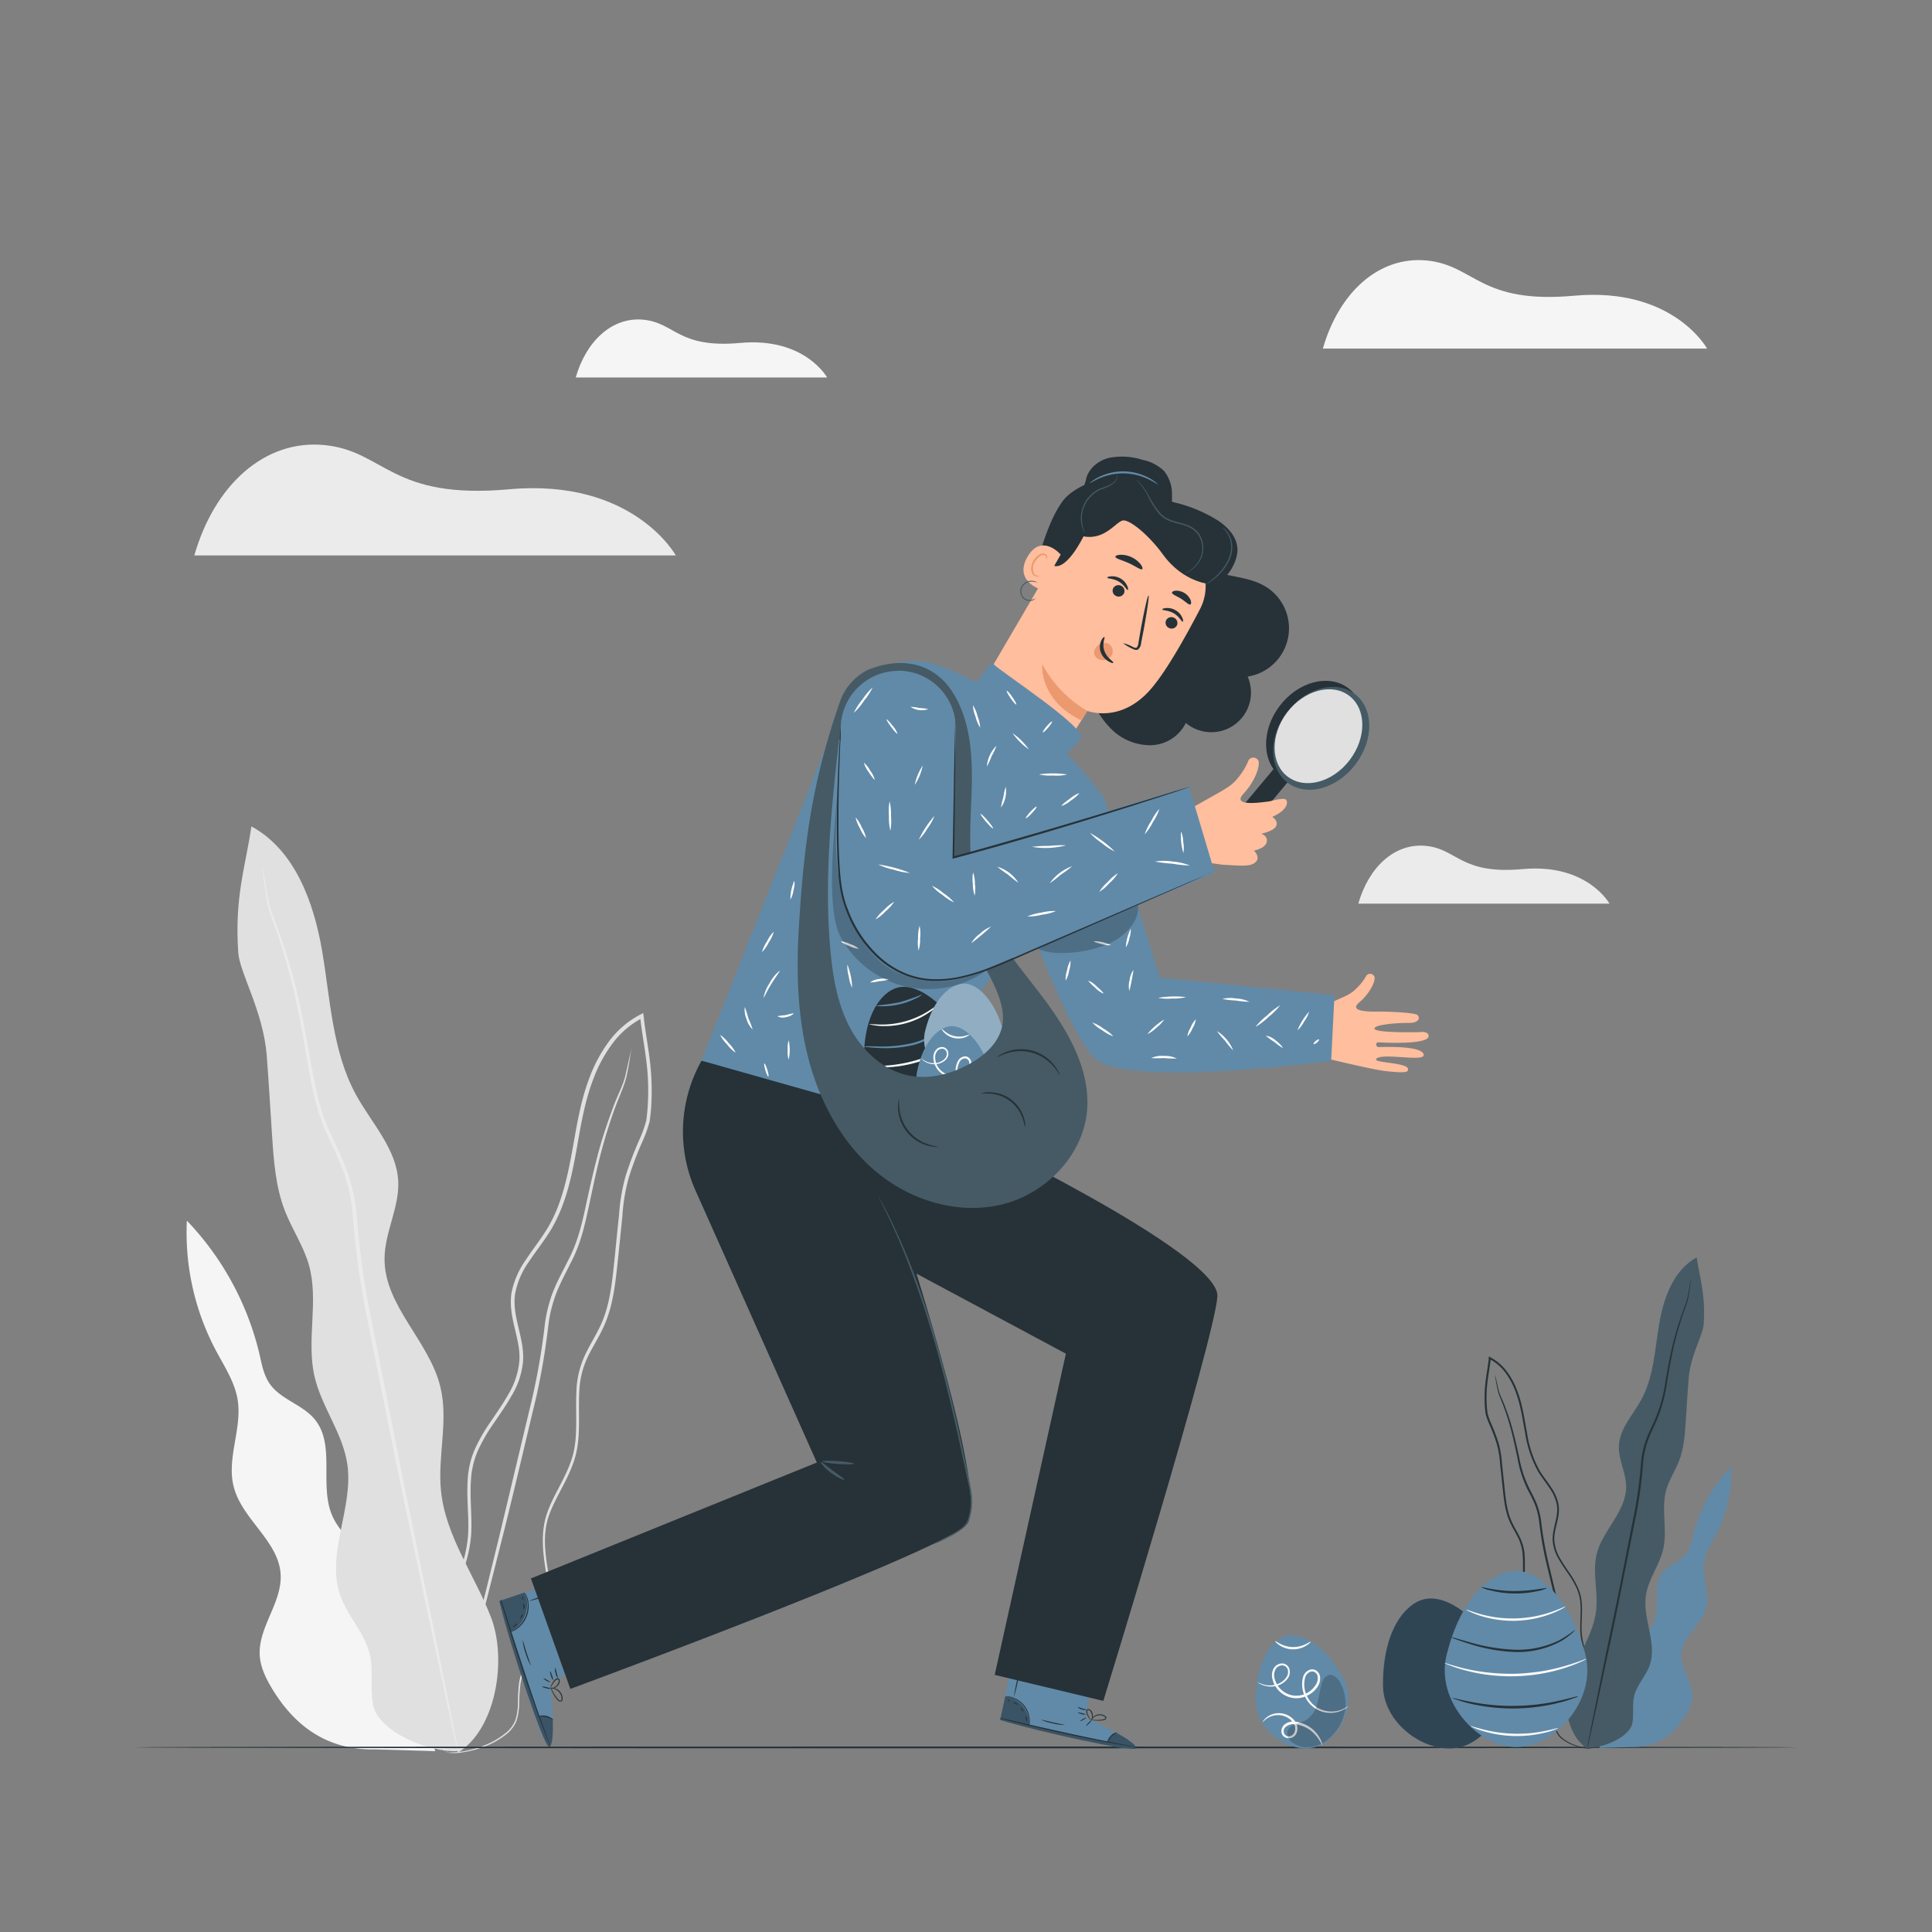 <svg xmlns="http://www.w3.org/2000/svg" viewBox="0 0 500 500"><rect x="0" y="0" width="500" height="500" fill="#808080" stroke="none"/><g id="freepik--background-complete--inject-14"><path d="M101.86,417.52c1.28-5.08-2.07-10.15-5.82-13.81s-8.22-6.93-10.19-11.78c-3.19-7.86,1-18.09-4.42-24.63-3.17-3.85-8.84-5.11-11.66-9.23-1.48-2.16-2-4.82-2.56-7.37a75,75,0,0,0-18.85-34.8,65.1,65.1,0,0,0,7.51,33.6c2.19,4.12,4.88,8.14,5.63,12.75,1.21,7.48-2.93,15.22-1,22.57,2.15,8.4,11.64,14,12.13,22.63.42,7.32-5.92,13.78-5.4,21.09.22,3.12,1.68,6,3.3,8.67,5.72,9.38,14.07,15.81,26.67,15.53l15.44.45Z" style="fill:#f5f5f5"></path><path d="M115.72,453.58a12.42,12.42,0,0,0,4.25-.12,25.19,25.19,0,0,0,5-1.29,21,21,0,0,0,6.18-3.43,8.58,8.58,0,0,0,2.53-3.41,16.11,16.11,0,0,0,.7-4.61,43.1,43.1,0,0,1,.33-5,13.76,13.76,0,0,1,1.86-5c1.8-3.2,4.81-6.25,5.76-10.6s.25-8.89-.5-13.53-1.46-9.67.28-14.5,5-9.22,6.65-14.67.84-11.41,1.16-17.25a22.7,22.7,0,0,1,2-8.58c1.24-2.74,3-5.33,4.29-8.21,2.71-5.83,3.15-12.43,3.87-18.89q.51-4.89,1-9.87a48,48,0,0,1,1.66-9.89,85.23,85.23,0,0,1,3.64-9.57,33.16,33.16,0,0,0,1.76-5,51,51,0,0,0,.47-5.31,63.88,63.88,0,0,0-.47-10.69c-.44-3.56-1.11-7.09-1.51-10.66,0-.21-.05-.42-.07-.61l-.09-.71-.63.32a23.82,23.82,0,0,0-8.27,7.06,38,38,0,0,0-5.05,9.44c-2.54,6.65-3.43,13.6-4.69,20.24S145,312.44,141.61,318c-1.68,2.76-3.71,5.28-5.49,8a22,22,0,0,0-3.78,8.82c-.87,6.54,2.76,12.25,2,18a20,20,0,0,1-2.77,8c-1.39,2.47-3,4.77-4.57,7.08a45.24,45.24,0,0,0-4.11,7.15,22.69,22.69,0,0,0-1.85,7.75c-.35,5.2.42,10.14.07,14.8a34.15,34.15,0,0,1-3.74,12.71c-1.85,3.81-3.9,7.26-5.63,10.6-.86,1.67-1.66,3.3-2.31,4.93a24.09,24.09,0,0,0-1.33,4.89,31,31,0,0,0-.06,8.81,22.2,22.2,0,0,0,4.48,11.21,10.53,10.53,0,0,0,1.26,1.35,5.44,5.44,0,0,0,1,.85c.57.43.88.62.88.62a19.88,19.88,0,0,1-3-2.94,22.31,22.31,0,0,1-4.26-11.14,30.7,30.7,0,0,1,.15-8.68A24.32,24.32,0,0,1,110,426c.65-1.59,1.45-3.21,2.32-4.86,1.74-3.32,3.82-6.75,5.71-10.58a34.74,34.74,0,0,0,3.87-12.94c.37-4.76-.37-9.71,0-14.8a22,22,0,0,1,1.82-7.49,44.71,44.71,0,0,1,4.06-7c1.55-2.29,3.2-4.6,4.63-7.13a20.9,20.9,0,0,0,2.9-8.35c.71-6.17-2.9-11.92-2-18a20.9,20.9,0,0,1,3.65-8.43c1.75-2.65,3.79-5.17,5.52-8,3.47-5.69,5.14-12.35,6.38-19s2.17-13.56,4.66-20.07a36.67,36.67,0,0,1,4.92-9.19,22.78,22.78,0,0,1,7.92-6.77l-.71-.39c0,.19,0,.41.07.62.41,3.61,1.08,7.14,1.51,10.66a61,61,0,0,1,.47,10.52,50.28,50.28,0,0,1-.44,5.16,31.88,31.88,0,0,1-1.71,4.82,87,87,0,0,0-3.67,9.68,49.55,49.55,0,0,0-1.68,10c-.35,3.32-.69,6.62-1,9.88-.7,6.49-1.14,13-3.75,18.61-1.29,2.8-3,5.39-4.27,8.22a23.67,23.67,0,0,0-2,8.9c-.3,6,.5,11.78-1.08,17.07s-4.91,9.66-6.58,14.65-1,10.25-.25,14.87,1.55,9.16.57,13.27-3.78,7.17-5.62,10.47a14.33,14.33,0,0,0-1.89,5.17,45,45,0,0,0-.29,5.06,15.61,15.61,0,0,1-.64,4.49,8.24,8.24,0,0,1-2.37,3.26,21.47,21.47,0,0,1-6,3.45,27.12,27.12,0,0,1-4.94,1.37,21.31,21.31,0,0,1-3.14.32C116.09,453.56,115.72,453.58,115.72,453.58Z" style="fill:#e0e0e0"></path><path d="M163.47,271.43s-.07.15-.15.47-.19.82-.33,1.39c-.3,1.21-.65,3-1.22,5.35s-2,4.88-3.16,8.08-2.47,6.85-3.6,11-2.18,8.7-3.24,13.61-2.19,10.14-4.86,15.1c-1.25,2.52-2.66,5.06-3.77,7.85a36.1,36.1,0,0,0-2.18,8.87,176.76,176.76,0,0,1-3.22,18.69l-8.52,35.73-7.15,29.13-4.74,19.67c-.53,2.26-.94,4.05-1.24,5.35l-.3,1.4a2.48,2.48,0,0,0-.07.49,1.49,1.49,0,0,0,.17-.46c.1-.37.23-.82.39-1.38q.52-1.94,1.42-5.31c1.21-4.71,2.93-11.38,5-19.59s4.59-18.15,7.35-29.08,5.56-23.06,8.61-35.73a177.08,177.08,0,0,0,3.22-18.78A35.41,35.41,0,0,1,144,334.6c1.07-2.72,2.46-5.25,3.71-7.79,2.69-5.05,3.79-10.46,4.84-15.34s2-9.48,3.11-13.59,2.28-7.79,3.45-11,2.46-5.81,3-8.18.8-4.17,1-5.41c.09-.58.17-1,.23-1.41A1.65,1.65,0,0,0,163.47,271.43Z" style="fill:#e0e0e0"></path><path d="M118.45,453.61c10-6.05,12.84-24.26,8.57-35.19s-11.69-20.89-12.89-32.56c-.92-9,2-18.19-.18-27-2.88-11.82-14.5-20.92-14.43-33.09,0-6.83,3.88-13.28,3.54-20.1-.43-8.36-6.89-15-10.91-22.31-6.15-11.25-6.63-24.59-8.78-37.22S76.32,220,65.07,213.87c-1.6,10.74-4.38,18.12-3.41,32.66.35,5.22,6.47,15.19,7.37,26.64.53,6.84.91,13.69,1.37,20.54.44,6.66.91,13.45,3.34,19.67,1.85,4.77,4.82,9.09,6.21,14,2.61,9.26-.7,19.34,1.42,28.73,1.8,7.95,7.35,14.78,8.52,22.85,1.65,11.34-5.63,23.18-1.81,34,1.9,5.37,6.34,9.65,7.63,15.2,1,4.29,0,8.86.87,13.18,1.46,7,14.77,12.29,21.87,11.82" style="fill:#e0e0e0"></path><path d="M67.91,224.51a2.55,2.55,0,0,0,0,.61c.06.45.14,1,.23,1.76.24,1.55.52,3.83,1.06,6.77s2.12,6.28,3.36,10.29,2.62,8.62,3.78,13.79,2.18,10.89,3.22,17S81.8,287.64,84.89,294c1.43,3.22,3,6.43,4.25,9.87a44.41,44.41,0,0,1,2.19,10.88,218.53,218.53,0,0,0,3.09,23.47c3.18,15.9,6.21,31,9,44.82l7.71,36.5c2.22,10.33,4,18.72,5.29,24.59.63,2.85,1.13,5.08,1.48,6.67.17.72.31,1.29.41,1.73a2.62,2.62,0,0,0,.18.59,3.39,3.39,0,0,0-.08-.61c-.08-.44-.18-1-.31-1.75-.31-1.6-.75-3.85-1.3-6.71-1.19-5.89-2.89-14.29-5-24.65l-7.5-36.55-8.88-44.8a221.49,221.49,0,0,1-3.1-23.4A45.6,45.6,0,0,0,90,303.59c-1.24-3.5-2.87-6.73-4.31-9.92-3.07-6.31-4.17-12.9-5.3-19s-2.12-11.89-3.35-17.06a140.1,140.1,0,0,0-3.93-13.81c-1.3-4-2.89-7.32-3.52-10.21s-.93-5.18-1.23-6.71c-.14-.73-.25-1.3-.33-1.75A2.5,2.5,0,0,0,67.91,224.51Z" style="fill:#ebebeb"></path><path d="M342.36,90.21h99.43s-8.79-16-34.38-13.68c-24.45,2.23-25.69-7.87-38.12-9.11S346.5,75.71,342.36,90.21Z" style="fill:#f5f5f5"></path><path d="M351.53,233.86h65s-5.75-10.46-22.49-8.94c-16,1.45-16.81-5.15-24.94-6S354.24,224.38,351.53,233.86Z" style="fill:#ebebeb"></path><path d="M149,97.69h65.05s-5.76-10.46-22.5-8.94c-16,1.46-16.8-5.15-24.93-6S151.71,88.21,149,97.69Z" style="fill:#f5f5f5"></path><path d="M50.29,143.75H174.9s-11-20-43.09-17.13c-30.64,2.79-32.2-9.87-47.77-11.43S55.48,125.58,50.29,143.75Z" style="fill:#ebebeb"></path></g><g id="freepik--Floor--inject-14"><path d="M465.23,452.21c0,.14-96.37.26-215.22.26s-215.24-.12-215.24-.26S131.12,452,250,452,465.23,452.07,465.23,452.21Z" style="fill:#263238"></path></g><g id="freepik--Plants--inject-14"><path d="M419.6,433.37c-.68-2.69,1.1-5.38,3.09-7.32s4.36-3.67,5.4-6.25c1.69-4.16-.52-9.58,2.34-13.05,1.68-2,4.69-2.71,6.18-4.9A11,11,0,0,0,438,398a39.79,39.79,0,0,1,10-18.45,34.46,34.46,0,0,1-4,17.81c-1.16,2.19-2.59,4.31-3,6.76-.64,4,1.55,8.07.55,12-1.14,4.46-6.17,7.41-6.43,12-.22,3.88,3.14,7.31,2.87,11.18a10.39,10.39,0,0,1-1.76,4.59c-3,5-7.45,8.39-14.13,8.24l-8.19.24Z" style="fill:#618AA8"></path><path d="M412.25,452.48a6.44,6.44,0,0,1-2.25-.06,13.79,13.79,0,0,1-2.65-.68,11.44,11.44,0,0,1-3.28-1.82,4.59,4.59,0,0,1-1.34-1.81,8.49,8.49,0,0,1-.37-2.45,24.23,24.23,0,0,0-.18-2.64,7.25,7.25,0,0,0-1-2.64c-1-1.7-2.55-3.32-3.05-5.62s-.14-4.71.26-7.17.78-5.13-.15-7.69-2.64-4.89-3.52-7.78-.45-6.05-.62-9.14a12.22,12.22,0,0,0-1-4.55c-.65-1.45-1.56-2.82-2.27-4.35-1.44-3.09-1.67-6.59-2.05-10-.18-1.72-.37-3.47-.56-5.23a25.18,25.18,0,0,0-.88-5.24,43.52,43.52,0,0,0-1.93-5.07,16.61,16.61,0,0,1-.93-2.65,24.8,24.8,0,0,1-.25-2.82,33.53,33.53,0,0,1,.25-5.66c.23-1.89.58-3.76.8-5.65,0-.11,0-.23,0-.33l0-.37.34.16a12.7,12.7,0,0,1,4.38,3.75,20.12,20.12,0,0,1,2.68,5c1.35,3.52,1.82,7.21,2.49,10.73a29.18,29.18,0,0,0,3.3,9.92c.89,1.46,2,2.8,2.91,4.22a11.6,11.6,0,0,1,2,4.68c.47,3.46-1.46,6.49-1.08,9.56a10.71,10.71,0,0,0,1.47,4.26c.74,1.31,1.6,2.53,2.43,3.75a23.46,23.46,0,0,1,2.17,3.79,12,12,0,0,1,1,4.11c.19,2.76-.22,5.37,0,7.85a18.06,18.06,0,0,0,2,6.73c1,2,2.07,3.85,3,5.62.46.88.88,1.75,1.23,2.61a12.89,12.89,0,0,1,.7,2.6,16.29,16.29,0,0,1,0,4.67,11.8,11.8,0,0,1-2.38,5.94,5.86,5.86,0,0,1-.67.71,3,3,0,0,1-.54.46c-.3.22-.47.32-.47.32a9.67,9.67,0,0,0,1.6-1.56,11.82,11.82,0,0,0,2.25-5.9,16.26,16.26,0,0,0-.08-4.6,11.42,11.42,0,0,0-.71-2.53,27.32,27.32,0,0,0-1.23-2.58c-.92-1.76-2-3.58-3-5.61a18.45,18.45,0,0,1-2.05-6.86c-.2-2.52.19-5.15,0-7.84a11.78,11.78,0,0,0-1-4,23,23,0,0,0-2.16-3.72c-.82-1.21-1.69-2.43-2.45-3.77a11.1,11.1,0,0,1-1.54-4.43c-.37-3.27,1.54-6.32,1.06-9.54A11.08,11.08,0,0,0,401,385.1c-.93-1.4-2-2.74-2.93-4.24a29.65,29.65,0,0,1-3.38-10.08c-.68-3.54-1.15-7.19-2.47-10.64a19.45,19.45,0,0,0-2.61-4.88,12.1,12.1,0,0,0-4.2-3.58l.38-.21c0,.1,0,.22,0,.33-.22,1.91-.57,3.79-.8,5.65a32.68,32.68,0,0,0-.25,5.58,26.64,26.64,0,0,0,.24,2.73,17,17,0,0,0,.9,2.56,46.66,46.66,0,0,1,1.95,5.13,26.06,26.06,0,0,1,.89,5.32c.18,1.77.37,3.51.55,5.24.37,3.44.61,6.88,2,9.86.68,1.49,1.59,2.87,2.26,4.37a12.38,12.38,0,0,1,1.07,4.71c.16,3.16-.26,6.25.57,9.05s2.61,5.12,3.5,7.77.53,5.43.13,7.88-.82,4.85-.31,7,2,3.8,3,5.55a7.58,7.58,0,0,1,1,2.74,23,23,0,0,1,.16,2.68A8.14,8.14,0,0,0,403,448a4.34,4.34,0,0,0,1.26,1.73,11.2,11.2,0,0,0,3.19,1.83,14.56,14.56,0,0,0,2.62.73,12.12,12.12,0,0,0,1.66.17C412.06,452.47,412.25,452.48,412.25,452.48Z" style="fill:#263238"></path><path d="M386.94,355.93a.76.76,0,0,1,.08.25c.05.19.11.43.18.73.16.65.34,1.62.64,2.84s1.05,2.59,1.68,4.28a60.4,60.4,0,0,1,1.91,5.82c.61,2.19,1.15,4.61,1.72,7.21a30.32,30.32,0,0,0,2.57,8c.66,1.33,1.41,2.68,2,4.16a18.91,18.91,0,0,1,1.15,4.7,95.72,95.72,0,0,0,1.71,9.91c1.6,6.72,3.13,13.11,4.52,18.94s2.71,11,3.79,15.44,1.91,7.92,2.51,10.42l.66,2.84c.06.3.12.55.16.75a.79.79,0,0,1,0,.25l-.08-.24c-.06-.2-.13-.44-.21-.73-.19-.69-.44-1.63-.76-2.82l-2.67-10.38c-1.11-4.4-2.43-9.62-3.9-15.42L400.07,404a94.25,94.25,0,0,1-1.71-9.95,18.66,18.66,0,0,0-1.1-4.59c-.58-1.44-1.31-2.78-2-4.13a30.21,30.21,0,0,1-2.57-8.13c-.55-2.6-1.06-5-1.65-7.2s-1.21-4.13-1.83-5.81-1.3-3.08-1.59-4.34-.43-2.21-.56-2.87l-.12-.74A1.68,1.68,0,0,1,386.94,355.93Z" style="fill:#263238"></path><path d="M410.81,452.5c-5.33-3.21-6.81-12.86-4.54-18.65s6.19-11.08,6.83-17.26c.49-4.76-1-9.65.09-14.29,1.53-6.27,7.69-11.1,7.65-17.55,0-3.62-2.06-7-1.87-10.65.23-4.43,3.65-7.93,5.78-11.83,3.26-6,3.51-13,4.66-19.73s3.73-13.86,9.69-17.13c.85,5.7,2.33,9.61,1.81,17.32-.18,2.77-3.43,8-3.9,14.12-.29,3.63-.49,7.26-.73,10.89s-.48,7.13-1.77,10.42c-1,2.53-2.56,4.82-3.29,7.44-1.39,4.91.36,10.25-.76,15.23-.95,4.21-3.89,7.83-4.51,12.11-.88,6,3,12.29,1,18-1,2.85-3.37,5.12-4.05,8.06-.53,2.27,0,4.69-.46,7-.77,3.69-7.83,6.52-11.59,6.27" style="fill:#455a64"></path><path d="M437.6,331.06a1.29,1.29,0,0,1,0,.32l-.12.93c-.13.83-.27,2-.56,3.59s-1.13,3.33-1.79,5.46-1.38,4.57-2,7.31-1.15,5.77-1.7,9a38.17,38.17,0,0,1-2.8,10.21c-.76,1.71-1.61,3.41-2.25,5.23a23.74,23.74,0,0,0-1.17,5.77,114.33,114.33,0,0,1-1.63,12.45c-1.69,8.42-3.29,16.45-4.75,23.75s-2.93,13.83-4.09,19.35-2.13,9.92-2.8,13c-.34,1.51-.6,2.7-.79,3.54-.09.38-.16.69-.22.92a1.31,1.31,0,0,1-.09.31,1.11,1.11,0,0,1,0-.32c0-.24.1-.54.17-.93.16-.85.39-2,.69-3.56.63-3.12,1.53-7.57,2.63-13.07s2.49-12.08,4-19.37,3-15.32,4.71-23.75a117.61,117.61,0,0,0,1.64-12.4,23.9,23.9,0,0,1,1.2-5.88c.66-1.86,1.53-3.57,2.29-5.26A38,38,0,0,0,431,357.63c.57-3.26,1.12-6.3,1.77-9.05a74.79,74.79,0,0,1,2.09-7.31c.69-2.14,1.53-3.89,1.86-5.41s.49-2.75.65-3.56l.18-.93A1.11,1.11,0,0,1,437.6,331.06Z" style="fill:#263238"></path></g><g id="freepik--Eggs--inject-14"><path d="M388.09,428.6c4.78,9.29-1.91,21.55-10.24,23.58s-20-5.78-19.94-16.23c0-14.1,5.79-20.89,10.61-22.06C374.72,412.38,383.31,419.29,388.09,428.6Z" style="fill:#618AA8"></path><path d="M388.09,428.6c4.78,9.29-1.91,21.55-10.24,23.58s-20-5.78-19.94-16.23c0-14.1,5.79-20.89,10.61-22.06C374.72,412.38,383.31,419.29,388.09,428.6Z" style="opacity:0.5"></path><path d="M410.35,428.43c2.82,11.75-8.05,23.71-18,23.71s-20.83-12-18-23.71c3.88-15.85,12.23-21.89,18-21.89C399.76,406.54,407.53,416.66,410.35,428.43Z" style="fill:#618AA8"></path><path d="M410.61,429.32a7.17,7.17,0,0,1-1.32.68,34.54,34.54,0,0,1-3.79,1.49,44.65,44.65,0,0,1-5.83,1.52,46.34,46.34,0,0,1-14.74.42,43.85,43.85,0,0,1-5.91-1.19,32.18,32.18,0,0,1-3.86-1.27,6.38,6.38,0,0,1-1.36-.61c0-.1,2,.67,5.32,1.47a52.1,52.1,0,0,0,5.88,1,54.68,54.68,0,0,0,7.3.33,56.32,56.32,0,0,0,7.27-.74,50.47,50.47,0,0,0,5.8-1.38C408.63,430.09,410.56,429.21,410.61,429.32Z" style="fill:#fafafa"></path><path d="M407.67,421.73a4.37,4.37,0,0,1-.91,1,15.53,15.53,0,0,1-3,2.12,23.36,23.36,0,0,1-11.68,2.69,43.22,43.22,0,0,1-11.83-2.13c-1.47-.45-2.64-.86-3.45-1.16a5.69,5.69,0,0,1-1.23-.53,5.69,5.69,0,0,1,1.31.3l3.49,1a48.43,48.43,0,0,0,11.72,1.93,24.38,24.38,0,0,0,11.47-2.46A29.42,29.42,0,0,0,407.67,421.73Z" style="fill:#263238"></path><path d="M405.15,415.78a4.22,4.22,0,0,1-.89.57,20.32,20.32,0,0,1-2.6,1.21,27.93,27.93,0,0,1-18.63.58,20.34,20.34,0,0,1-2.67-1.05,3.69,3.69,0,0,1-.92-.52c.05-.1,1.41.52,3.71,1.16a30.95,30.95,0,0,0,18.37-.57C403.78,416.38,405.1,415.68,405.15,415.78Z" style="fill:#fafafa"></path><path d="M400.35,411a8.18,8.18,0,0,1-2.42.78,26.77,26.77,0,0,1-6.1.61,25.91,25.91,0,0,1-6.08-.79,8,8,0,0,1-2.39-.84c0-.19,3.75,1,8.48,1S400.3,410.8,400.35,411Z" style="fill:#263238"></path><path d="M408.43,439a5,5,0,0,1-1.2.51,32.9,32.9,0,0,1-3.4,1.06,48.84,48.84,0,0,1-23.3.34,33,33,0,0,1-3.43-1,5.37,5.37,0,0,1-1.22-.48c0-.1,1.81.44,4.74,1a55.34,55.34,0,0,0,23.11-.34C406.64,439.44,408.4,438.85,408.43,439Z" style="fill:#263238"></path><path d="M403.24,447.24a2.76,2.76,0,0,1-.83.39,20.32,20.32,0,0,1-2.39.74,30.58,30.58,0,0,1-16.29-.39,19.76,19.76,0,0,1-2.35-.85c-.54-.24-.83-.39-.81-.43s1.25.36,3.27.87a35.64,35.64,0,0,0,16.09.38C402,447.54,403.2,447.15,403.24,447.24Z" style="fill:#fafafa"></path><path d="M347.73,434.44c3.6,7-1.45,16.26-7.73,17.8S325,447.87,325,440c0-10.64,4.36-15.76,8-16.64C337.64,422.21,344.12,427.42,347.73,434.44Z" style="fill:#618AA8"></path><path d="M348.94,441.58a2.27,2.27,0,0,1-.45.4,6.76,6.76,0,0,1-1.52.81,7.23,7.23,0,0,1-9.21-3.65,7.23,7.23,0,0,1-.56-5,2.78,2.78,0,0,1,2-2.07,1.89,1.89,0,0,1,1.55.34,2.38,2.38,0,0,1,.85,1.34,3.83,3.83,0,0,1-.77,3,6.41,6.41,0,0,1-2.34,2,6.25,6.25,0,0,1-5.94,0,6.44,6.44,0,0,1-3.3-4.48,3.64,3.64,0,0,1,.48-2.66,2.53,2.53,0,0,1,2.32-1.1,2,2,0,0,1,1.7,1.68,2.76,2.76,0,0,1-.45,2.14,5.19,5.19,0,0,1-3,2,5.92,5.92,0,0,1-2.74,0,5.1,5.1,0,0,1-1.61-.63,1.72,1.72,0,0,1-.47-.37,7.69,7.69,0,0,0,2.12.77,6,6,0,0,0,2.61-.14,4.8,4.8,0,0,0,2.74-1.94,2.34,2.34,0,0,0,.35-1.81A1.56,1.56,0,0,0,332,431a2,2,0,0,0-1.82.9,3.18,3.18,0,0,0-.37,2.27,5.93,5.93,0,0,0,3,4,5.7,5.7,0,0,0,5.38,0,5.75,5.75,0,0,0,2.12-1.85,3.24,3.24,0,0,0,.69-2.48,1.48,1.48,0,0,0-1.7-1.25,2.24,2.24,0,0,0-1.55,1.66,6.79,6.79,0,0,0,.48,4.64A7.13,7.13,0,0,0,341,442a7.35,7.35,0,0,0,5.92.56A11.8,11.8,0,0,0,348.94,441.58Z" style="fill:#fafafa"></path><path d="M342.16,451.64a10.79,10.79,0,0,0-2.66-3.55,8.16,8.16,0,0,0-4.34-1.84,3,3,0,0,0-2.45.7,1.41,1.41,0,0,0,.11,2.23,1.59,1.59,0,0,0,1.28.08,1.72,1.72,0,0,0,.9-.9,2.53,2.53,0,0,0-.3-2.49,4.87,4.87,0,0,0-4-2,5.15,5.15,0,0,0-3,1c-.61.47-.87.82-.91.79s.17-.43.76-1a5.13,5.13,0,0,1,3.12-1.29,5.25,5.25,0,0,1,4.51,2.12,3.09,3.09,0,0,1,.37,3,2.24,2.24,0,0,1-1.22,1.22,2.16,2.16,0,0,1-1.79-.11,1.74,1.74,0,0,1-.92-1.57,2.39,2.39,0,0,1,.66-1.59,3.51,3.51,0,0,1,3-.86,8.42,8.42,0,0,1,4.56,2.07,8.16,8.16,0,0,1,2,2.7A3.09,3.09,0,0,1,342.16,451.64Z" style="fill:#fafafa"></path><path d="M339.2,424.86c.05.05-.31.53-1.1,1a6.48,6.48,0,0,1-7-.08c-.78-.54-1.12-1-1.07-1.07s.5.29,1.29.7a7.23,7.23,0,0,0,6.61.08C338.69,425.14,339.13,424.79,339.2,424.86Z" style="fill:#fafafa"></path><g style="opacity:0.2"><path d="M336.82,452.1a8,8,0,0,1-2.69-1.4,2.72,2.72,0,0,1-.91-2.74,3.16,3.16,0,0,1,2-1.75,25.31,25.31,0,0,0,2.57-.92,6.84,6.84,0,0,0,3.06-4.25c.52-1.72.69-3.53,1.2-5.25a3.1,3.1,0,0,1,1.72-2.26c1.28-.39,2.5.8,3.14,2a11.52,11.52,0,0,1-.61,11.71c-2.33,3.39-5.37,5.41-9.45,4.88"></path></g></g><g id="freepik--Character--inject-14"><path d="M142.34,435l11.94-4.11-7.55-22.41-17.53,5.83.38,1.42c1.74,6.3,9.3,31.91,11.94,35.62C144.47,455.51,142.34,435,142.34,435Z" style="fill:#618AA8"></path><g style="opacity:0.4"><path d="M132.11,422.39a8.2,8.2,0,0,0,3.82-4.47,8,8,0,0,0-.14-5.79l-6.26,2.11Z"></path></g><path d="M143.05,445.14s.33,7.33-1.05,6.86S132,426,129.2,414.33l.51-.14,9.79,29.94S142.56,443.86,143.05,445.14Z" style="opacity:0.4"></path><path d="M129.61,413.84a2,2,0,0,0,.09.4l.3,1.12,1.2,4.14c1,3.48,2.52,8.27,4.29,13.53s3.46,10,4.74,13.38c.6,1.59,1.12,2.93,1.54,4l.43,1.08.17.38a2.16,2.16,0,0,0-.11-.4c-.12-.33-.25-.69-.39-1.1-.39-1.1-.88-2.45-1.45-4.05-1.23-3.42-2.9-8.15-4.66-13.4s-3.29-10-4.37-13.5c-.5-1.62-.93-3-1.28-4.11l-.36-1.11A1.71,1.71,0,0,0,129.61,413.84Z" style="fill:#263238"></path><path d="M139.15,444.24a10.37,10.37,0,0,1,2.2.11,9.7,9.7,0,0,1,2,.87,3.83,3.83,0,0,0-4.23-1Z" style="fill:#263238"></path><path d="M140.28,436.5c0,.08.47.26,1.1.42a2.65,2.65,0,0,0,1.16.14c0-.08-.47-.27-1.09-.42S140.3,436.42,140.28,436.5Z" style="fill:#263238"></path><path d="M140.63,434.36c0,.07.32.35.79.62s.9.43.94.36-.32-.34-.8-.61S140.67,434.29,140.63,434.36Z" style="fill:#263238"></path><path d="M142.36,432.5a2.67,2.67,0,0,0,.24,1.22,2.78,2.78,0,0,0,.52,1.13,2.63,2.63,0,0,0-.24-1.21C142.67,433,142.44,432.48,142.36,432.5Z" style="fill:#263238"></path><path d="M143.72,431.61a2.35,2.35,0,0,0,.06,1.43,2.49,2.49,0,0,0,.63,1.29,7.18,7.18,0,0,0-.35-1.36A7.59,7.59,0,0,0,143.72,431.61Z" style="fill:#263238"></path><path d="M142.49,436.6A4.39,4.39,0,0,0,143,438a8.29,8.29,0,0,0,.85,1.42,4.12,4.12,0,0,0,.66.76.8.8,0,0,0,.56.2.61.61,0,0,0,.51-.41,2.79,2.79,0,0,0-1.88-3,2.85,2.85,0,0,0-1.11-.14c-.27,0-.41.07-.41.09a4.53,4.53,0,0,1,1.45.24,2.74,2.74,0,0,1,1.22,1,2.36,2.36,0,0,1,.46,1.75c-.09.29-.39.29-.63.09a5.17,5.17,0,0,1-.62-.7,10.52,10.52,0,0,1-.88-1.35C142.72,437.14,142.54,436.59,142.49,436.6Z" style="fill:#263238"></path><path d="M142.55,437a1.42,1.42,0,0,0,1-.17,2.42,2.42,0,0,0,.92-.75,1.48,1.48,0,0,0,.33-1.44.59.59,0,0,0-.81-.22,1.61,1.61,0,0,0-.56.46,4.56,4.56,0,0,0-.65,1,2.34,2.34,0,0,0-.3,1s.16-.37.48-.92a5.25,5.25,0,0,1,.66-.9c.24-.3.74-.62.93-.28s-.08.84-.29,1.16a2.53,2.53,0,0,1-.8.72A5.3,5.3,0,0,1,142.55,437Z" style="fill:#263238"></path><path d="M135.9,412.23c-.05,0,.27.62.49,1.68a7.39,7.39,0,0,1-2.7,7.44c-.85.67-1.48.92-1.46,1a1.44,1.44,0,0,0,.45-.16,6,6,0,0,0,1.13-.65,7.17,7.17,0,0,0,2.78-7.65,7,7,0,0,0-.44-1.22A1.47,1.47,0,0,0,135.9,412.23Z" style="fill:#263238"></path><path d="M146,411.42a39.73,39.73,0,0,0-4.67,1.35,39.57,39.57,0,0,0-4.59,1.63,41.1,41.1,0,0,0,4.67-1.36A43.28,43.28,0,0,0,146,411.42Z" style="fill:#263238"></path><path d="M135.25,424.48a13.68,13.68,0,0,0,.78,3.38,13.29,13.29,0,0,0,1.36,3.19c.08,0-.51-1.47-1.09-3.28S135.33,424.46,135.25,424.48Z" style="fill:#263238"></path><path d="M133.78,420.08c-.08,0-.27.23-.56.49s-.55.44-.52.52.39,0,.72-.31S133.85,420.11,133.78,420.08Z" style="fill:#263238"></path><path d="M135.28,417.73c-.07,0-.25.19-.41.5s-.23.59-.16.63.26-.19.42-.5S135.35,417.77,135.28,417.73Z" style="fill:#263238"></path><path d="M135.43,415.05c-.07,0,0,.34,0,.7s-.1.67,0,.71.32-.25.32-.7S135.49,415,135.43,415.05Z" style="fill:#263238"></path><path d="M135.3,413.21c-.08,0-.15.17-.16.38s.05.38.13.38.15-.16.16-.37S135.38,413.22,135.3,413.21Z" style="fill:#263238"></path><path d="M280.85,444.4l2.29-11.11-20.8-4.43-3.52,16.23,1.27.36c5.67,1.54,28.94,7.42,33,7.08C297.67,452.14,280.85,444.4,280.85,444.4Z" style="fill:#618AA8"></path><g style="opacity:0.4"><path d="M266.4,446.53a7.41,7.41,0,0,0-1.71-5,7.2,7.2,0,0,0-4.54-2.54l-1.24,5.81Z"></path></g><path d="M289,448.49s5.81,3.1,4.83,4-24.73-4.21-35-7.36l.13-.46,27.64,6.15S287.78,448.28,289,448.49Z" style="opacity:0.4"></path><path d="M258.63,444.55l.35.12,1,.28,3.75,1c3.16.79,7.55,1.83,12.43,2.88s9.3,1.89,12.52,2.46l3.81.65,1,.16a1.69,1.69,0,0,0,.37,0l-.36-.09-1-.2-3.8-.73c-3.2-.62-7.63-1.49-12.5-2.54s-9.26-2.05-12.44-2.8l-3.76-.89-1-.23A1.38,1.38,0,0,0,258.63,444.55Z" style="fill:#263238"></path><path d="M286.52,451.1a8.4,8.4,0,0,1,1.09-1.66,9.15,9.15,0,0,1,1.6-1.17,2.91,2.91,0,0,0-1.79,1A2.86,2.86,0,0,0,286.52,451.1Z" style="fill:#263238"></path><path d="M281.05,446.68c.05.05.42-.25.82-.66s.7-.79.65-.84-.42.25-.83.66S281,446.63,281.05,446.68Z" style="fill:#263238"></path><path d="M279.55,445.43c0,.06.41-.09.84-.34s.75-.49.71-.55-.41.09-.84.33S279.52,445.37,279.55,445.43Z" style="fill:#263238"></path><path d="M278.91,443.24c0,.07.46.23,1,.37a2.63,2.63,0,0,0,1.12.12,2.49,2.49,0,0,0-1.06-.37A2.42,2.42,0,0,0,278.91,443.24Z" style="fill:#263238"></path><path d="M278.84,441.78a2.25,2.25,0,0,0,1.13.61,2.3,2.3,0,0,0,1.29.1,6.87,6.87,0,0,0-1.21-.35A6.2,6.2,0,0,0,278.84,441.78Z" style="fill:#263238"></path><path d="M282.14,445a3.89,3.89,0,0,0,1.34.28,8.29,8.29,0,0,0,1.49,0,4.32,4.32,0,0,0,.88-.16.71.71,0,0,0,.42-.35.52.52,0,0,0-.09-.57,2.49,2.49,0,0,0-3.18.07,2.53,2.53,0,0,0-.63.8.8.8,0,0,0-.11.35,4.17,4.17,0,0,1,.86-1,2.39,2.39,0,0,1,1.29-.5,2.11,2.11,0,0,1,1.57.45c.18.2,0,.43-.22.52a3.72,3.72,0,0,1-.82.16,9.51,9.51,0,0,1-1.45.07C282.66,445.08,282.15,445,282.14,445Z" style="fill:#263238"></path><path d="M282.47,445.15a1.28,1.28,0,0,0,.35-.89,2.31,2.31,0,0,0-.15-1.06,1.36,1.36,0,0,0-1-.91.54.54,0,0,0-.54.53,1.33,1.33,0,0,0,.1.64,3.43,3.43,0,0,0,.46.94,2.06,2.06,0,0,0,.64.71,8.51,8.51,0,0,0-.49-.8,4.71,4.71,0,0,1-.39-.92c-.12-.32-.14-.86.21-.85s.61.45.76.76a2.15,2.15,0,0,1,.19.95A4.42,4.42,0,0,1,282.47,445.15Z" style="fill:#263238"></path><path d="M260.27,439c0,.05.61.07,1.52.38a6.66,6.66,0,0,1,4.52,5.51c.13,1,0,1.56.08,1.56s.06-.14.09-.41a5.49,5.49,0,0,0,0-1.17,6.52,6.52,0,0,0-1.44-3.55,6.63,6.63,0,0,0-3.2-2.11,5,5,0,0,0-1.15-.21A1.57,1.57,0,0,0,260.27,439Z" style="fill:#263238"></path><path d="M264.27,430.76a74.28,74.28,0,0,0-1.93,8.52,36.16,36.16,0,0,0,1.09-4.23A37.52,37.52,0,0,0,264.27,430.76Z" style="fill:#263238"></path><path d="M269.45,445.06a11.31,11.31,0,0,0,3,.95,12.47,12.47,0,0,0,3.09.41c0-.08-1.37-.29-3-.66S269.47,445,269.45,445.06Z" style="fill:#263238"></path><path d="M265.37,444.19c-.06,0,.05.31.12.65s.09.63.17.64.17-.3.09-.7S265.43,444.15,265.37,444.19Z" style="fill:#263238"></path><path d="M264.24,442c-.06,0,0,.28.2.55s.35.44.41.4,0-.28-.19-.54S264.3,441.91,264.24,442Z" style="fill:#263238"></path><path d="M262.23,440.61c0,.07.28.13.56.3s.47.38.53.35,0-.36-.4-.57S262.23,440.54,262.23,440.61Z" style="fill:#263238"></path><path d="M260.76,439.86c0,.06.05.19.21.3s.32.13.36.08-.06-.2-.22-.3S260.8,439.8,260.76,439.86Z" style="fill:#263238"></path><path d="M223,286.28S258.31,387.11,250,394.74s-102.4,42.35-102.4,42.35L137.4,408.5l74-30L180,308.11a37.41,37.41,0,0,1,1.57-33.62l8.65,2Z" style="fill:#263238"></path><path d="M247.8,292s68,32.3,67.26,43.52-29.52,104.67-29.52,104.67l-28.11-6.73,18.42-83.13-94.33-50.54L208.58,282Z" style="fill:#263238"></path><path d="M218.5,382.92c.1-.19-1.34-1.09-3-2.34s-2.92-2.36-3.07-2.21.91,1.52,2.63,2.81S218.42,383.1,218.5,382.92Z" style="fill:#455a64"></path><path d="M221,378.8c0-.2-1.8-.5-4.06-.66s-4.11-.12-4.12.08,1.8.5,4.06.66S221,379,221,378.8Z" style="fill:#455a64"></path><path d="M227.35,309.69a.83.83,0,0,1,.14.22l.37.65,1.37,2.55c1.16,2.22,2.74,5.49,4.52,9.6s3.68,9.11,5.56,14.74S243,349.33,244.72,356s3.14,13,4.37,18.78q.91,4.35,1.72,8.24c.25,1.28.55,2.53.68,3.76a16.2,16.2,0,0,1,0,3.55,12.85,12.85,0,0,1-.74,3.15,5.12,5.12,0,0,1-1.8,2.26,24,24,0,0,1-3.91,2.39c-1.13.56-2,1-2.63,1.2l-.7.27a.86.86,0,0,1-.25.08l.23-.12.68-.33c.59-.28,1.47-.69,2.57-1.28a24.46,24.46,0,0,0,3.83-2.44,4.87,4.87,0,0,0,1.67-2.15,12.57,12.57,0,0,0,.69-3.06,16.17,16.17,0,0,0,0-3.47c-.13-1.2-.44-2.43-.7-3.73-.56-2.57-1.15-5.32-1.77-8.22-1.26-5.78-2.7-12.13-4.4-18.75s-3.51-12.87-5.37-18.49-3.74-10.6-5.44-14.75-3.26-7.41-4.36-9.65l-1.28-2.59-.32-.68A1.67,1.67,0,0,1,227.35,309.69Z" style="fill:#455a64"></path><path d="M281,124.39c.46-2.91,3.08-5.14,5.94-5.88a17.3,17.3,0,0,1,8.73.5,11,11,0,0,1,5.64,2.94,9.61,9.61,0,0,1,2,6.13c.06,2.19-.23,4.38,0,6.56a15.48,15.48,0,0,0,8.64,12.4c4.93,2.34,10.93,1.93,15.59,4.77a12.65,12.65,0,0,1-4.65,23.29,10.27,10.27,0,0,1-16,12,10.35,10.35,0,0,1-9,5.76,14.27,14.27,0,0,1-10.16-4.06,23.5,23.5,0,0,1-5.83-9.48c-3.07-8.77-2.49-18.33-2-27.61S277,136.23,281,124.39" style="fill:#263238"></path><path d="M312,151.39c5.4.25,8.39-6.21,8.25-9.29s-2.28-5.45-4.79-7.22a37.37,37.37,0,0,0-10.68-4.65c-7.14-1.45-5.56-7.27-15.73-6.86-4.68.19-11.48,2.69-14.17,6.52s-4.19,8.36-5.65,12.82" style="fill:#263238"></path><path d="M281.8,129.41l-1.8,3.46-29.59,50.56c-3.43,5.87-1.12,13.5,5.19,17.13h0c6.38,3.67,14.43,1.88,18-4,3.75-6.17,7.8-12.59,7.8-12.59s8.75,3.48,16.66-5.9c3.94-4.67,8.78-13.29,12.52-20.47A12.84,12.84,0,0,0,304.5,140Z" style="fill:#ffbe9d"></path><path d="M304.55,161.91a1.55,1.55,0,0,1-2.09.57,1.49,1.49,0,0,1-.65-2,1.55,1.55,0,0,1,2.09-.57A1.48,1.48,0,0,1,304.55,161.91Z" style="fill:#263238"></path><path d="M306.09,160.9c-.27.08-.83-1.28-2.26-2.14s-2.92-.77-3-1,.33-.34,1-.4a4.21,4.21,0,0,1,2.5.63,4.07,4.07,0,0,1,1.67,1.92C306.26,160.47,306.22,160.88,306.09,160.9Z" style="fill:#263238"></path><path d="M290.85,153.63a1.55,1.55,0,0,1-2.09.57,1.48,1.48,0,0,1-.65-2,1.55,1.55,0,0,1,2.09-.57A1.48,1.48,0,0,1,290.85,153.63Z" style="fill:#263238"></path><path d="M291.85,152.68c-.27.07-.83-1.28-2.27-2.14s-2.91-.78-3-1,.32-.34,1-.39a4.27,4.27,0,0,1,2.5.62,4.07,4.07,0,0,1,1.67,1.92C292,152.24,292,152.65,291.85,152.68Z" style="fill:#263238"></path><path d="M290.64,166.44a10.6,10.6,0,0,1,2.58,1c.39.18.78.32,1,.11a2.25,2.25,0,0,0,.41-1.23c.19-1.1.39-2.24.6-3.44.89-4.87,1.77-8.79,2-8.75s-.36,4-1.25,8.88l-.66,3.43a2.44,2.44,0,0,1-.68,1.55,1,1,0,0,1-.92.17,3.3,3.3,0,0,1-.67-.28A11,11,0,0,1,290.64,166.44Z" style="fill:#263238"></path><path d="M281.4,184a30.83,30.83,0,0,1-11.66-12.09s-.93,9.16,10,14.46Z" style="fill:#eb996e"></path><path d="M295.6,147.29c-.37.3-1.69-.75-3.49-1.56s-3.44-1.17-3.45-1.66c0-.22.45-.45,1.23-.49a6.3,6.3,0,0,1,2.93.61,6.47,6.47,0,0,1,2.36,1.83C295.65,146.64,295.78,147.14,295.6,147.29Z" style="fill:#263238"></path><path d="M308.06,156.44c-.44.17-1.23-.76-2.4-1.49s-2.33-1.1-2.35-1.58c0-.23.35-.46,1-.5a4.08,4.08,0,0,1,3.84,2.47C308.34,155.93,308.27,156.35,308.06,156.44Z" style="fill:#263238"></path><path d="M313.45,151.19s-7.09-.22-12.53-7.75c-3.58-4.94-8.59-9.07-10.35-8.74s-4.61,5.16-10.16,4.11c0,0-4.64,9.68-8.25,7.36s2-12.85,2-12.85L286.31,125l15.05,9.11,8.83,6.32,6.32,5.88Z" style="fill:#263238"></path><path d="M274.5,143.52c-.11-.16-5-5.61-8.6.6s3.4,8.54,3.51,8.37S274.5,143.52,274.5,143.52Z" style="fill:#ffbe9d"></path><path d="M268.87,149s-.15,0-.38,0a1.22,1.22,0,0,1-.82-.45,3.08,3.08,0,0,1,.15-3.12,4.07,4.07,0,0,1,1.2-1.38,1.46,1.46,0,0,1,1.29-.36.66.66,0,0,1,.47.67c0,.22-.13.32-.1.35s.19,0,.29-.31a.81.81,0,0,0,0-.53.94.94,0,0,0-.51-.51,1.78,1.78,0,0,0-1.69.31,4.31,4.31,0,0,0-1.37,1.52c-.69,1.28-.72,2.82,0,3.6a1.35,1.35,0,0,0,1.08.41C268.77,149.18,268.89,149.06,268.87,149Z" style="fill:#eb996e"></path><path d="M268,154.82s-.07.15-.31.32a2.18,2.18,0,0,1-1.17.37,2.26,2.26,0,0,1-1.7-.65,2.63,2.63,0,0,1-.76-2.1,2.85,2.85,0,0,1,4-2.21,1,1,0,0,1,.38.24,4.89,4.89,0,0,0-1.56-.28,2.73,2.73,0,0,0-1.56.56,2.63,2.63,0,0,0-1,1.73,2.39,2.39,0,0,0,.65,1.85,2.06,2.06,0,0,0,1.49.63A2.71,2.71,0,0,0,268,154.82Z" style="fill:#455a64"></path><path d="M294.15,124.23s.1.06.28.21l.33.28.4.42a15.47,15.47,0,0,1,2.09,3.07,22.62,22.62,0,0,0,3,4.56,7.1,7.1,0,0,0,2.62,1.75c1,.4,2.17.64,3.32,1a8.06,8.06,0,0,1,3.16,1.55,6.15,6.15,0,0,1,1.77,2.77,6.57,6.57,0,0,1,.23,3,6.82,6.82,0,0,1-.9,2.43,7.78,7.78,0,0,1-2.64,2.6,8.58,8.58,0,0,1-.91.44,1.57,1.57,0,0,1-.34.11s.45-.2,1.18-.66a7.78,7.78,0,0,0,2.52-2.61,6.68,6.68,0,0,0,.84-2.35,6.46,6.46,0,0,0-.26-2.83,5.77,5.77,0,0,0-1.69-2.62,7.73,7.73,0,0,0-3-1.49c-1.14-.33-2.29-.57-3.35-1A7.14,7.14,0,0,1,300,133a21.58,21.58,0,0,1-2.94-4.66,17.33,17.33,0,0,0-2-3.09l-.38-.44-.3-.29C294.23,124.33,294.14,124.24,294.15,124.23Z" style="fill:#455a64"></path><path d="M316.26,136.44a2.06,2.06,0,0,1,.61.4,5.51,5.51,0,0,1,1.25,1.55,6.79,6.79,0,0,1,.79,2.84,8,8,0,0,1-.66,3.55,13.4,13.4,0,0,1-4.05,5.07c-.65.52-1.2.91-1.59,1.17a2.91,2.91,0,0,1-.62.37s.8-.64,2.05-1.72a14.11,14.11,0,0,0,3.9-5,8,8,0,0,0,.66-3.4,6.82,6.82,0,0,0-.69-2.75A7.24,7.24,0,0,0,316.26,136.44Z" style="fill:#455a64"></path><path d="M289.07,122.61s0,.06.08.19a1.77,1.77,0,0,1,0,.59,2.89,2.89,0,0,1-1.12,1.84,11.1,11.1,0,0,1-2.89,1.37,8.13,8.13,0,0,0-3.08,2.17,8.23,8.23,0,0,0-1.8,3.32,8.67,8.67,0,0,0-.23,3.09,12,12,0,0,0,.75,2.79,2.59,2.59,0,0,1-.39-.69,7.91,7.91,0,0,1-.6-2.07A8.5,8.5,0,0,1,280,132a8.35,8.35,0,0,1,5.06-5.7,11.85,11.85,0,0,0,2.86-1.26,2.56,2.56,0,0,0,1.17-2.44Z" style="fill:#455a64"></path><path d="M284.83,166.58a2.92,2.92,0,0,0-1.69,2.37,2.07,2.07,0,0,0,1.3,1.69,2.62,2.62,0,0,0,3.06-.73,2.31,2.31,0,0,0-.26-3.06,2.07,2.07,0,0,0-3,.38" style="fill:#eb996e"></path><path d="M299.65,125.36c0,.07-.89-.59-2.41-1.32a15.71,15.71,0,0,0-6.32-1.53,15.52,15.52,0,0,0-6.38,1.28c-1.55.67-2.41,1.29-2.46,1.22s.17-.21.56-.5a10.87,10.87,0,0,1,1.74-1.05,14.26,14.26,0,0,1,6.55-1.47,14.43,14.43,0,0,1,6.48,1.72,11,11,0,0,1,1.7,1.13C299.49,125.14,299.67,125.33,299.65,125.36Z" style="fill:#618AA8"></path><path d="M285.82,164.88c.25.13-.69,1.69,0,3.59s2.42,2.74,2.3,3-.55.08-1.26-.32a4.56,4.56,0,0,1-2-2.38,4,4,0,0,1,.12-2.95C285.32,165.09,285.72,164.81,285.82,164.88Z" style="fill:#263238"></path><path d="M251.3,179.12s4.93-8.59,5.87-7.23S281.29,188.3,279.73,191s-6.13,5.53-6.13,5.53Z" style="fill:#618AA8"></path><path d="M342.52,273.73c4.5,1.11,13.29,3.16,16.09,3.47,5.77.64,5.83.14,5.78-.54-.13-1.82-10.11-1.51-8-2.81s12.28,1,12.06-.87c-.28-2.47-10.73-2-11.61-2s-.91-1.3-.11-1.23c1.15.08,13.27.72,13-1.71-.14-1.35-2.56-.91-2.56-.91s-11.37.24-11.45-.91,6.59-1.53,8.85-1.49,3.14-1,2.32-2c-.55-.67-7.47-.94-9.71-.93s-8.36.17-5.44-2.34,4.21-5.53,4-6.6a1.22,1.22,0,0,0-2.3-.06,14.22,14.22,0,0,1-2.4,3,9,9,0,0,1-2.53,1.83c-1.1.54-3.77,1.72-4.59,2.05" style="fill:#ffbe9d"></path><path d="M285.41,205.43,300.17,253l45.19,4.55-.86,17s-53.24,7.22-61.16-.71S264,232.26,264,232.26Z" style="fill:#618AA8"></path><path d="M216.54,186.23l-35,88.26,67,18.95-1-28.2L284,214.73a9,9,0,0,0-.2-10.82c-6.76-8.67-21.73-25.16-42.21-32.14C235.24,169.59,219.83,172.09,216.54,186.23Z" style="fill:#618AA8"></path><path d="M249,267.84c4.13,7.8-1.38,18.23-8.41,20s-16.91-4.68-17-13.5c-.14-11.92,4.67-17.72,8.74-18.76C237.49,254.28,244.82,260,249,267.84Z" style="fill:#263238"></path><path d="M249.3,268.42s-.26.29-.8.74a23.94,23.94,0,0,1-2.4,1.75,33.48,33.48,0,0,1-18.61,5.35,22.13,22.13,0,0,1-3-.21,4,4,0,0,1-1.08-.2c0-.09,1.55.08,4,0a36.82,36.82,0,0,0,18.42-5.3C248,269.31,249.24,268.34,249.3,268.42Z" style="fill:#fafafa"></path><path d="M245.85,263.59a3.12,3.12,0,0,1-.46.87,11.26,11.26,0,0,1-1.72,2.05,17,17,0,0,1-7.78,4.05,31.46,31.46,0,0,1-8.77.64c-1.12-.06-2-.14-2.65-.21a3.15,3.15,0,0,1-1-.17,33.11,33.11,0,0,1,3.62,0,36.11,36.11,0,0,0,8.64-.78,17.78,17.78,0,0,0,7.65-3.81A26.14,26.14,0,0,0,245.85,263.59Z" style="fill:#618AA8"></path><path d="M243,259.83s-.16.23-.51.58a13.8,13.8,0,0,1-1.62,1.34,20.27,20.27,0,0,1-6.21,3,20.68,20.68,0,0,1-6.88.77,15.79,15.79,0,0,1-2.08-.27c-.48-.11-.75-.18-.74-.22s1.09.09,2.84.12a22.77,22.77,0,0,0,12.87-3.74C242.1,260.49,242.92,259.77,243,259.83Z" style="fill:#fafafa"></path><path d="M238.71,257.32a5.21,5.21,0,0,1-1.56,1,18.18,18.18,0,0,1-4.2,1.56,19.09,19.09,0,0,1-4.45.54,5.13,5.13,0,0,1-1.85-.19,54.73,54.73,0,0,0,6.18-.85A54.22,54.22,0,0,0,238.71,257.32Z" style="fill:#618AA8"></path><path d="M249.52,275.63a3.37,3.37,0,0,1-.75.59,24.41,24.41,0,0,1-2.21,1.38,35.15,35.15,0,0,1-16.44,4.48,24.23,24.23,0,0,1-2.6-.06,2.85,2.85,0,0,1-.94-.14c0-.08,1.35,0,3.53-.16a41.3,41.3,0,0,0,16.28-4.44C248.33,276.29,249.47,275.55,249.52,275.63Z" style="fill:#618AA8"></path><path d="M247.35,282.44a8.49,8.49,0,0,1-2.06,1.41,22.16,22.16,0,0,1-11.61,2.69,8,8,0,0,1-2.46-.36,29.17,29.17,0,0,0,16.13-3.74Z" style="fill:#fafafa"></path><path d="M259.62,266.86c1.58,6.6-4.53,13.32-10.1,13.32s-11.71-6.72-10.1-13.32c2.18-8.91,6.87-12.3,10.1-12.3C253.67,254.56,258,260.24,259.62,266.86Z" style="fill:#618AA8"></path><path d="M259.62,266.86c1.58,6.6-4.53,13.32-10.1,13.32s-11.71-6.72-10.1-13.32c2.18-8.91,6.87-12.3,10.1-12.3C253.67,254.56,258,260.24,259.62,266.86Z" style="fill:#fff;opacity:0.3"></path><path d="M256.09,276.62c1.74,6.08-3.67,12.56-8.86,12.78s-11.14-5.78-9.91-12c1.68-8.36,5.9-11.7,8.9-11.83C250.08,265.43,254.36,270.54,256.09,276.62Z" style="fill:#618AA8"></path><path d="M255.93,282.43a1.66,1.66,0,0,1-.41.24,5.34,5.34,0,0,1-1.33.4,5.81,5.81,0,0,1-6.68-4.31,5.87,5.87,0,0,1,.34-4.05,2.24,2.24,0,0,1,1.88-1.32,1.49,1.49,0,0,1,1.18.51,1.85,1.85,0,0,1,.46,1.2,3.05,3.05,0,0,1-1.07,2.22,5.14,5.14,0,0,1-2.17,1.25,5,5,0,0,1-4.68-.94,5.23,5.23,0,0,1-1.9-4.06,2.94,2.94,0,0,1,.8-2,2,2,0,0,1,2-.51,1.68,1.68,0,0,1,1.09,1.6,2.28,2.28,0,0,1-.7,1.63,4.19,4.19,0,0,1-2.7,1.13,4.85,4.85,0,0,1-2.16-.4,3.84,3.84,0,0,1-1.16-.76c-.23-.22-.32-.35-.31-.36a6.2,6.2,0,0,0,1.55.93,4.75,4.75,0,0,0,2.06.3,3.88,3.88,0,0,0,2.45-1.1,1.83,1.83,0,0,0,.56-1.36,1.26,1.26,0,0,0-.81-1.2,1.64,1.64,0,0,0-1.56.42,2.53,2.53,0,0,0-.64,1.72,4.74,4.74,0,0,0,1.74,3.65,4.56,4.56,0,0,0,4.22.83,4.64,4.64,0,0,0,1.95-1.12,2.6,2.6,0,0,0,.92-1.83,1.17,1.17,0,0,0-1.12-1.23,1.74,1.74,0,0,0-1.46,1.05,5.43,5.43,0,0,0-.35,3.72,5.66,5.66,0,0,0,1.68,2.84,5.88,5.88,0,0,0,4.55,1.37A10.28,10.28,0,0,0,255.93,282.43Z" style="fill:#fafafa"></path><path d="M249,289.27a9.07,9.07,0,0,0-1.55-3.2,6.55,6.55,0,0,0-3.11-2.11,2.36,2.36,0,0,0-2,.16c-.58.39-.84,1.3-.26,1.74a1.24,1.24,0,0,0,1,.26,1.34,1.34,0,0,0,.84-.56,2,2,0,0,0,.15-2,3.86,3.86,0,0,0-2.84-2.2,4.07,4.07,0,0,0-2.5.35c-.56.26-.82.5-.85.46a2,2,0,0,1,.75-.64,4,4,0,0,1,2.66-.53,4.17,4.17,0,0,1,3.22,2.37,2.47,2.47,0,0,1-.18,2.47,1.83,1.83,0,0,1-1.16.77,1.77,1.77,0,0,1-1.41-.37,1.43,1.43,0,0,1-.48-1.39,1.94,1.94,0,0,1,.78-1.16,2.78,2.78,0,0,1,2.46-.21,6.73,6.73,0,0,1,3.27,2.34,6.5,6.5,0,0,1,1.16,2.45A2.61,2.61,0,0,1,249,289.27Z" style="fill:#fafafa"></path><path d="M250.89,267.75c0,.05-.32.38-1,.66a5.16,5.16,0,0,1-5.53-1.17c-.54-.54-.72-1-.67-1s.36.3.91.74a5.79,5.79,0,0,0,5.17,1.09C250.44,267.89,250.85,267.68,250.89,267.75Z" style="fill:#fafafa"></path><g style="opacity:0.2"><path d="M244.76,288.8a6.25,6.25,0,0,1-1.9-1.52,2.2,2.2,0,0,1-.29-2.3,2.56,2.56,0,0,1,1.83-1.07,17.3,17.3,0,0,0,2.16-.32,5.45,5.45,0,0,0,3.07-2.86c.68-1.27,1.1-2.67,1.77-3.94a2.46,2.46,0,0,1,1.7-1.5c1.07-.11,1.84,1,2.16,2a9.23,9.23,0,0,1-2.31,9.11c-2.36,2.3-5.07,3.41-8.19,2.36"></path></g><path d="M269.74,257.93c-6.58-8.7-14.16-17.15-17.08-27.67-2.3-8.28-1.47-17-1.2-25.64s-.19-17.63-4.63-25-12.43-10.15-22.16-6.29a14.57,14.57,0,0,0-7.09,7.71c-7.28,20.7-9.49,36.8-10.82,58.71-.7,11.53-.43,23.25,2.52,34.43S218,296,226.92,303.39s21.16,11.05,32.39,8.32,20.82-12.47,22-24C282.35,276.88,276.33,266.63,269.74,257.93Zm-10.46,8c-1,4.06-4.35,7.11-8,9.19-4.83,2.78-10.57,4.32-16,3.24-6.67-1.33-12.15-6.43-15.34-12.45s-4.36-12.88-5-19.66c-1.71-18.23.17-36.86,2.23-55.06l22.12,35.11c5.59,9.75,13.15,18.35,17.93,28.52C258.85,258.34,260.17,262.23,259.28,266Z" style="fill:#455a64"></path><path d="M242.78,296.82a1.73,1.73,0,0,1-.71,0,8.85,8.85,0,0,1-1.93-.32,10.48,10.48,0,0,1-7.72-9.39,8.72,8.72,0,0,1,.07-1.95c.07-.45.14-.7.18-.69s-.08,1,.12,2.6a10.82,10.82,0,0,0,7.46,9.08C241.77,296.69,242.79,296.72,242.78,296.82Z" style="fill:#263238"></path><path d="M265.29,291.72c-.1,0-.14-.91-.64-2.27a9.61,9.61,0,0,0-8.4-6.42c-1.44-.11-2.34.08-2.35,0a5.08,5.08,0,0,1,2.37-.36,9.5,9.5,0,0,1,5.46,1.91,9.38,9.38,0,0,1,3.27,4.76A5.27,5.27,0,0,1,265.29,291.72Z" style="fill:#263238"></path><path d="M274.27,278.2c-.08.05-.52-.94-1.63-2.22a11.23,11.23,0,0,0-12-3.41c-1.62.49-2.51,1.1-2.56,1s.18-.21.59-.47a9.24,9.24,0,0,1,1.86-.9,10.89,10.89,0,0,1,12.35,3.53,9.55,9.55,0,0,1,1.1,1.74C274.23,277.93,274.3,278.19,274.27,278.2Z" style="fill:#263238"></path><path d="M257,214.4c-.11.09-.92-.68-1.81-1.72s-1.53-2-1.42-2.06.92.68,1.81,1.72S257.12,214.31,257,214.4Z" style="fill:#fff"></path><path d="M259.06,209a15.11,15.11,0,0,1,.62-2.7,15.79,15.79,0,0,1,.6-2.7,7.45,7.45,0,0,1-1.22,5.4Z" style="fill:#fff"></path><path d="M265.47,211.76c-.1-.1.44-.85,1.21-1.68s1.49-1.43,1.6-1.33-.44.85-1.21,1.68S265.58,211.85,265.47,211.76Z" style="fill:#fff"></path><path d="M257.89,193a17.94,17.94,0,0,1-1.26,2.68,17.85,17.85,0,0,1-1.23,2.69,8.46,8.46,0,0,1,2.49-5.37Z" style="fill:#fff"></path><path d="M253.67,188.32a8.88,8.88,0,0,1-1.19-2.81,9,9,0,0,1-.69-3,8.87,8.87,0,0,1,1.18,2.81A9.47,9.47,0,0,1,253.67,188.32Z" style="fill:#fff"></path><path d="M266.26,193.94a16.8,16.8,0,0,1-4.21-4.2,17.26,17.26,0,0,1,4.21,4.2Z" style="fill:#fff"></path><path d="M276.09,200.46a12.12,12.12,0,0,1-3.61.24,12.81,12.81,0,0,1-3.6-.28,25.13,25.13,0,0,1,7.21,0Z" style="fill:#fff"></path><path d="M274.72,208.6c-.09-.12.88-1,2.16-1.89a7.88,7.88,0,0,1,2.48-1.47,8.45,8.45,0,0,1-2.17,1.89A8,8,0,0,1,274.72,208.6Z" style="fill:#fff"></path><path d="M272.28,186.72c.11.1-.34.8-1,1.57s-1.29,1.33-1.4,1.24.34-.8,1-1.57S272.17,186.63,272.28,186.72Z" style="fill:#fff"></path><path d="M263,182.34c-.12.08-.77-.65-1.45-1.63s-1.14-1.84-1-1.92.77.64,1.45,1.62S263.15,182.26,263,182.34Z" style="fill:#fff"></path><path d="M275.79,253.78a6.9,6.9,0,0,1,.37-2.65,7.18,7.18,0,0,1,.88-2.54,7.2,7.2,0,0,1-.37,2.66A7.08,7.08,0,0,1,275.79,253.78Z" style="fill:#fff"></path><path d="M287.5,244.6a5.1,5.1,0,0,1-2.26-.25c-1.22-.28-2.18-.61-2.14-.75a9.67,9.67,0,0,1,4.4,1Z" style="fill:#fff"></path><path d="M291.37,245.16a12,12,0,0,1,1.26-4.79,6.15,6.15,0,0,1-.37,2.46A6,6,0,0,1,291.37,245.16Z" style="fill:#fff"></path><path d="M285.56,257.14a6.4,6.4,0,0,1-2.09-1.48c-1.07-.92-1.85-1.76-1.76-1.87a6.49,6.49,0,0,1,2.1,1.48C284.87,256.19,285.66,257,285.56,257.14Z" style="fill:#fff"></path><path d="M292.27,256.41a5.55,5.55,0,0,1,.08-2.79,5.46,5.46,0,0,1,1-2.61,62.29,62.29,0,0,1-1.06,5.4Z" style="fill:#fff"></path><path d="M288.12,268.2a10.28,10.28,0,0,1-2.86-1.57,10.17,10.17,0,0,1-2.57-2,10.28,10.28,0,0,1,2.86,1.57A10.44,10.44,0,0,1,288.12,268.2Z" style="fill:#fff"></path><path d="M301.32,263.82a8.52,8.52,0,0,1-2,2.1,8.36,8.36,0,0,1-2.38,1.71,16.75,16.75,0,0,1,4.41-3.81Z" style="fill:#fff"></path><path d="M306.93,258.05a12.3,12.3,0,0,1-3.6.36,12.64,12.64,0,0,1-3.61-.16,25.14,25.14,0,0,1,7.21-.2Z" style="fill:#fff"></path><path d="M304.54,273.94a27.64,27.64,0,0,1-3.31-.11,32.6,32.6,0,0,1-3.31,0,6.65,6.65,0,0,1,3.32-.55A6.77,6.77,0,0,1,304.54,273.94Z" style="fill:#fff"></path><path d="M307.29,268.21a6,6,0,0,1,.86-2.32,6.17,6.17,0,0,1,1.33-2.09,5.93,5.93,0,0,1-.86,2.32A6.31,6.31,0,0,1,307.29,268.21Z" style="fill:#fff"></path><path d="M319.14,271.83a19.62,19.62,0,0,1-2.1-2.5,20.26,20.26,0,0,1-2.1-2.5,10.54,10.54,0,0,1,4.2,5Z" style="fill:#fff"></path><path d="M323.34,259.26a21.35,21.35,0,0,1-3.51-.33,20.9,20.9,0,0,1-3.49-.41,8.78,8.78,0,0,1,3.55-.11A8.67,8.67,0,0,1,323.34,259.26Z" style="fill:#fff"></path><path d="M331.31,260.17a17.92,17.92,0,0,1-3,3,17.74,17.74,0,0,1-3.39,2.59,17.78,17.78,0,0,1,3.05-3A17.51,17.51,0,0,1,331.31,260.17Z" style="fill:#fff"></path><path d="M332,271.23a13.8,13.8,0,0,1-2.21-1.59,15,15,0,0,1-2.2-1.61,4.93,4.93,0,0,1,2.5,1.19C331.31,270.12,332.06,271.14,332,271.23Z" style="fill:#fff"></path><path d="M338.79,261.83a7.84,7.84,0,0,1-1.28,2.54,8,8,0,0,1-1.72,2.27,15.69,15.69,0,0,1,3-4.81Z" style="fill:#fff"></path><path d="M341.37,269c.09.11-.14.47-.53.8s-.78.51-.87.4.14-.47.53-.8S341.28,268.92,341.37,269Z" style="fill:#fff"></path><path d="M194.79,266.42a5.79,5.79,0,0,1-1.59-2.7,5.93,5.93,0,0,1-.45-3.1,27.85,27.85,0,0,1,.94,2.93A27,27,0,0,1,194.79,266.42Z" style="fill:#fff"></path><path d="M190.38,272.43a8.89,8.89,0,0,1-2.2-2.13,9.15,9.15,0,0,1-1.81-2.47,8.89,8.89,0,0,1,2.2,2.13A9.15,9.15,0,0,1,190.38,272.43Z" style="fill:#fff"></path><path d="M204.11,269.23a11.93,11.93,0,0,1,0,5,6.32,6.32,0,0,1-.24-2.5A6.21,6.21,0,0,1,204.11,269.23Z" style="fill:#fff"></path><path d="M201.8,251.21c.11.1-1,1.53-2.19,3.45s-1.89,3.6-2,3.55a10.23,10.23,0,0,1,1.59-3.82A9.73,9.73,0,0,1,201.8,251.21Z" style="fill:#fff"></path><path d="M200.26,241.12a9.29,9.29,0,0,1-1.31,2.77,8.7,8.7,0,0,1-1.76,2.51,9.29,9.29,0,0,1,1.31-2.77A8.93,8.93,0,0,1,200.26,241.12Z" style="fill:#fff"></path><path d="M220.54,255.63a9.41,9.41,0,0,1-.88-2.95,9.24,9.24,0,0,1-.36-3.05,18.39,18.39,0,0,1,1.24,6Z" style="fill:#fff"></path><path d="M222.25,245.53a6.41,6.41,0,0,1-2.42-.71,6.21,6.21,0,0,1-2.23-1.2,6.46,6.46,0,0,1,2.42.71A6.21,6.21,0,0,1,222.25,245.53Z" style="fill:#fff"></path><path d="M230,253.51a10.76,10.76,0,0,1-2.39.4,11,11,0,0,1-2.41.34,4.21,4.21,0,0,1,2.33-.86A4.17,4.17,0,0,1,230,253.51Z" style="fill:#fff"></path><path d="M205.4,262.23c.09.11-.72.8-2,1a2.86,2.86,0,0,1-2.23-.24,18.63,18.63,0,0,1,2.13-.27A20.66,20.66,0,0,1,205.4,262.23Z" style="fill:#fff"></path><path d="M198.84,278.63c-.14,0-.48-.69-.76-1.63s-.4-1.73-.27-1.77.48.68.77,1.62S199,278.58,198.84,278.63Z" style="fill:#fff"></path><path d="M205.6,228a6,6,0,0,1-.27,2.45,5.86,5.86,0,0,1-.77,2.34,11.43,11.43,0,0,1,1-4.79Z" style="fill:#fff"></path><g style="opacity:0.2"><path d="M268.94,245.72a15.86,15.86,0,0,0,6.22.91A30.86,30.86,0,0,0,287.43,244c3.75-1.79,7.58-5.63,7.06-9.75,0,0-17.45,6.85-25.72,11.28"></path></g><g style="opacity:0.2"><path d="M217,200.61c-.4,9.27-3.87,33.71.55,41.86a25.8,25.8,0,0,0,38.82,7.84,64.92,64.92,0,0,1-10.9,2.41,21.91,21.91,0,0,1-11-1.38,24.92,24.92,0,0,1-6.19-4.14,34.09,34.09,0,0,1-7.32-8.48c-3.14-5.37-4.21-11.69-4.55-17.9s.39-13.9.56-20.21"></path></g><rect x="323.93" y="194.62" width="4.98" height="24.23" transform="translate(208.54 -161.23) rotate(39.89)" style="fill:#263238"></rect><ellipse cx="340.24" cy="189.59" rx="14.41" ry="11.38" transform="translate(-16.54 345.84) rotate(-52.78)" style="fill:#263238"></ellipse><ellipse cx="341.92" cy="191.09" rx="14.41" ry="11.15" transform="translate(-17.07 347.77) rotate(-52.78)" style="fill:#455a64"></ellipse><ellipse cx="341.22" cy="190.55" rx="13.15" ry="10.17" transform="translate(-16.92 346.99) rotate(-52.78)" style="fill:#e0e0e0"></ellipse><path d="M311.42,223.09l4.87.69c4.48.24,7,.55,8.37-.43,1.89-1.33-.14-3.22-.14-3.22s3.37-.6,3.36-2.6c0-1.36-1.49-1.74-1.49-1.74s3-.67,3.73-1.76c1-1.48-.86-2.64-.86-2.64,4.21-1.78,4.22-4.18,3.37-4.55s-4.07.55-4.07.55c-2.64.34-9.87,1.39-6.73-2s4.27-7.23,3.86-8.47a1.45,1.45,0,0,0-2.73.25,16.9,16.9,0,0,1-2.46,4,11.16,11.16,0,0,1-2.75,2.56c-1.23.8-2.31,1.43-3.24,1.94l-6.59,3.7Z" style="fill:#ffbe9d"></path><path d="M232.5,173.62a14.92,14.92,0,0,0-14.92,15v37c0,9.35,5.53,21.44,13.87,25.66h0a24.9,24.9,0,0,0,20.91.72l62-26.15-6.62-22.22-61,18.22s.43-18.53.63-33.16a14.91,14.91,0,0,0-14.92-15.12Z" style="fill:#618AA8"></path><path d="M307.77,203.68l-.24.1-.72.26L304,205l-10.22,3.31c-8.64,2.75-20.62,6.46-33.93,10.25-4.54,1.29-8.94,2.5-13,3.6l-.33.09v-.33c.19-10.56.35-19.7.47-26.24.08-3.23.14-5.81.19-7.63,0-.86.05-1.53.07-2a5.47,5.47,0,0,1,0-.7,3.2,3.2,0,0,1,0,.71c0,.5,0,1.18,0,2,0,1.82,0,4.4,0,7.62-.07,6.55-.17,15.69-.29,26.24l-.31-.24c4.08-1.11,8.48-2.33,13-3.63,13.31-3.78,25.3-7.43,34-10.09L304,204.78l2.8-.84.73-.21A1,1,0,0,1,307.77,203.68Z" style="fill:#263238"></path><path d="M313.53,225.77a2.29,2.29,0,0,1-.35.18l-1.07.49L308,228.3,292.72,235l-22.65,9.92c-4.28,1.83-8.71,3.88-13.43,5.75a55.36,55.36,0,0,1-7.39,2.35,29.25,29.25,0,0,1-7.95.84,21.07,21.07,0,0,1-7.8-1.79A23.73,23.73,0,0,1,227,247.8,32.16,32.16,0,0,1,219,235.65a29.22,29.22,0,0,1-1.71-6.62c-.14-1.1-.28-2.18-.34-3.25s-.16-2.12-.2-3.16c-.18-4.14-.2-8-.16-11.52.08-7,.35-12.73.55-16.67.12-1.94.21-3.46.27-4.52,0-.5.07-.89.09-1.18s.05-.4.05-.39a2.38,2.38,0,0,1,0,.4c0,.29,0,.68,0,1.18,0,1.06-.1,2.58-.18,4.52-.14,3.94-.35,9.63-.38,16.66,0,3.52,0,7.37.22,11.5s.51,8.57,2.27,12.88a31.76,31.76,0,0,0,8,12,23.43,23.43,0,0,0,6.35,4.19,20.64,20.64,0,0,0,7.61,1.74,28.7,28.7,0,0,0,7.81-.83,53.34,53.34,0,0,0,7.32-2.32c4.7-1.85,9.15-3.89,13.42-5.71l22.7-9.81,15.32-6.58,4.17-1.76,1.09-.45A1.73,1.73,0,0,1,313.53,225.77Z" style="fill:#263238"></path><path d="M226.38,201.77c-.12.08-.85-.85-1.63-2.06a6.92,6.92,0,0,1-1.19-2.34,7,7,0,0,1,1.63,2.06A6.5,6.5,0,0,1,226.38,201.77Z" style="fill:#fff"></path><path d="M238.8,198.12a14.09,14.09,0,0,1-2.06,5,14.09,14.09,0,0,1,2.06-5Z" style="fill:#fff"></path><path d="M232.27,189.9c-.12.09-.84-.69-1.63-1.74s-1.32-2-1.2-2,.84.69,1.62,1.73A5.75,5.75,0,0,1,232.27,189.9Z" style="fill:#fff"></path><path d="M240.24,183.52a5.21,5.21,0,0,1-4.6-.6,12.41,12.41,0,0,1,2.29.32A11.93,11.93,0,0,1,240.24,183.52Z" style="fill:#fff"></path><path d="M230.43,215a13.88,13.88,0,0,1-.37-3.8,14.57,14.57,0,0,1,.16-3.81,13.88,13.88,0,0,1,.37,3.8A14.57,14.57,0,0,1,230.43,215Z" style="fill:#fff"></path><path d="M224.13,216.91a8.91,8.91,0,0,1-1.58-2.57,8.78,8.78,0,0,1-1.12-2.79,8.6,8.6,0,0,1,1.58,2.56A8.7,8.7,0,0,1,224.13,216.91Z" style="fill:#fff"></path><path d="M241.84,211.15a13.21,13.21,0,0,1-1.81,3.23,13.65,13.65,0,0,1-2.25,2.94,26,26,0,0,1,4.06-6.17Z" style="fill:#fff"></path><path d="M235.45,225.92a17.31,17.31,0,0,1-4.17-.85,17.06,17.06,0,0,1-4-1.35,35.09,35.09,0,0,1,8.21,2.2Z" style="fill:#fff"></path><path d="M231.42,233.37a11.25,11.25,0,0,1-2.24,2.48,11,11,0,0,1-2.6,2.1,11.07,11.07,0,0,1,2.24-2.48A11.2,11.2,0,0,1,231.42,233.37Z" style="fill:#fff"></path><path d="M237.73,246a10.23,10.23,0,0,1-.13-3.21,10.1,10.1,0,0,1,.39-3.19,9.57,9.57,0,0,1,.13,3.21A10.1,10.1,0,0,1,237.73,246Z" style="fill:#fff"></path><path d="M246.89,233.53a13,13,0,0,1-3-1.94,12.34,12.34,0,0,1-2.7-2.35,12.32,12.32,0,0,1,3,1.94A12.13,12.13,0,0,1,246.89,233.53Z" style="fill:#fff"></path><path d="M256.48,239.82a60.43,60.43,0,0,1-5.12,4.28,8.08,8.08,0,0,1,2.28-2.47A8.3,8.3,0,0,1,256.48,239.82Z" style="fill:#fff"></path><path d="M252.24,231.78a9,9,0,0,1-.46-3,9.11,9.11,0,0,1,.06-3,8.74,8.74,0,0,1,.46,3A9,9,0,0,1,252.24,231.78Z" style="fill:#fff"></path><path d="M263.46,228.39a30.83,30.83,0,0,1-2.64-2.09,29.59,29.59,0,0,1-2.74-2,9.81,9.81,0,0,1,5.38,4Z" style="fill:#fff"></path><path d="M273.28,235.78a13.71,13.71,0,0,1-3.65.95,14,14,0,0,1-3.76.45,14.09,14.09,0,0,1,3.66-1A13.62,13.62,0,0,1,273.28,235.78Z" style="fill:#fff"></path><path d="M277.49,224.17a28.94,28.94,0,0,1-2.93,2.17,33.31,33.31,0,0,1-2.88,2.24,12.09,12.09,0,0,1,5.81-4.41Z" style="fill:#fff"></path><path d="M275.89,218.76a20.49,20.49,0,0,1-8.81.4,33.3,33.3,0,0,1,4.4-.24A33.22,33.22,0,0,1,275.89,218.76Z" style="fill:#fff"></path><path d="M289.3,226a11.39,11.39,0,0,1-2.22,2.59,11.15,11.15,0,0,1-2.59,2.22,11.71,11.71,0,0,1,2.22-2.59A11.39,11.39,0,0,1,289.3,226Z" style="fill:#fff"></path><path d="M288.5,220.37a16.09,16.09,0,0,1-3.36-2.2,16.26,16.26,0,0,1-3.05-2.61,29.76,29.76,0,0,1,6.41,4.81Z" style="fill:#fff"></path><path d="M300.06,209.32a14.48,14.48,0,0,1-1.68,3.43,14.24,14.24,0,0,1-2.14,3.17,14.3,14.3,0,0,1,1.69-3.43A14,14,0,0,1,300.06,209.32Z" style="fill:#fff"></path><path d="M307.92,224a33.71,33.71,0,0,1-4.5-.48,35.24,35.24,0,0,1-4.5-.55,13.94,13.94,0,0,1,4.55,0A14.35,14.35,0,0,1,307.92,224Z" style="fill:#fff"></path><path d="M306.26,220.77a15.58,15.58,0,0,1-.61-5.6,7.56,7.56,0,0,1,.57,2.77A8.06,8.06,0,0,1,306.26,220.77Z" style="fill:#fff"></path><path d="M225.83,177.92a16.56,16.56,0,0,1-2.23,3.43,15.61,15.61,0,0,1-2.64,3.13,16.47,16.47,0,0,1,2.23-3.44A15.72,15.72,0,0,1,225.83,177.92Z" style="fill:#fff"></path></g></svg>